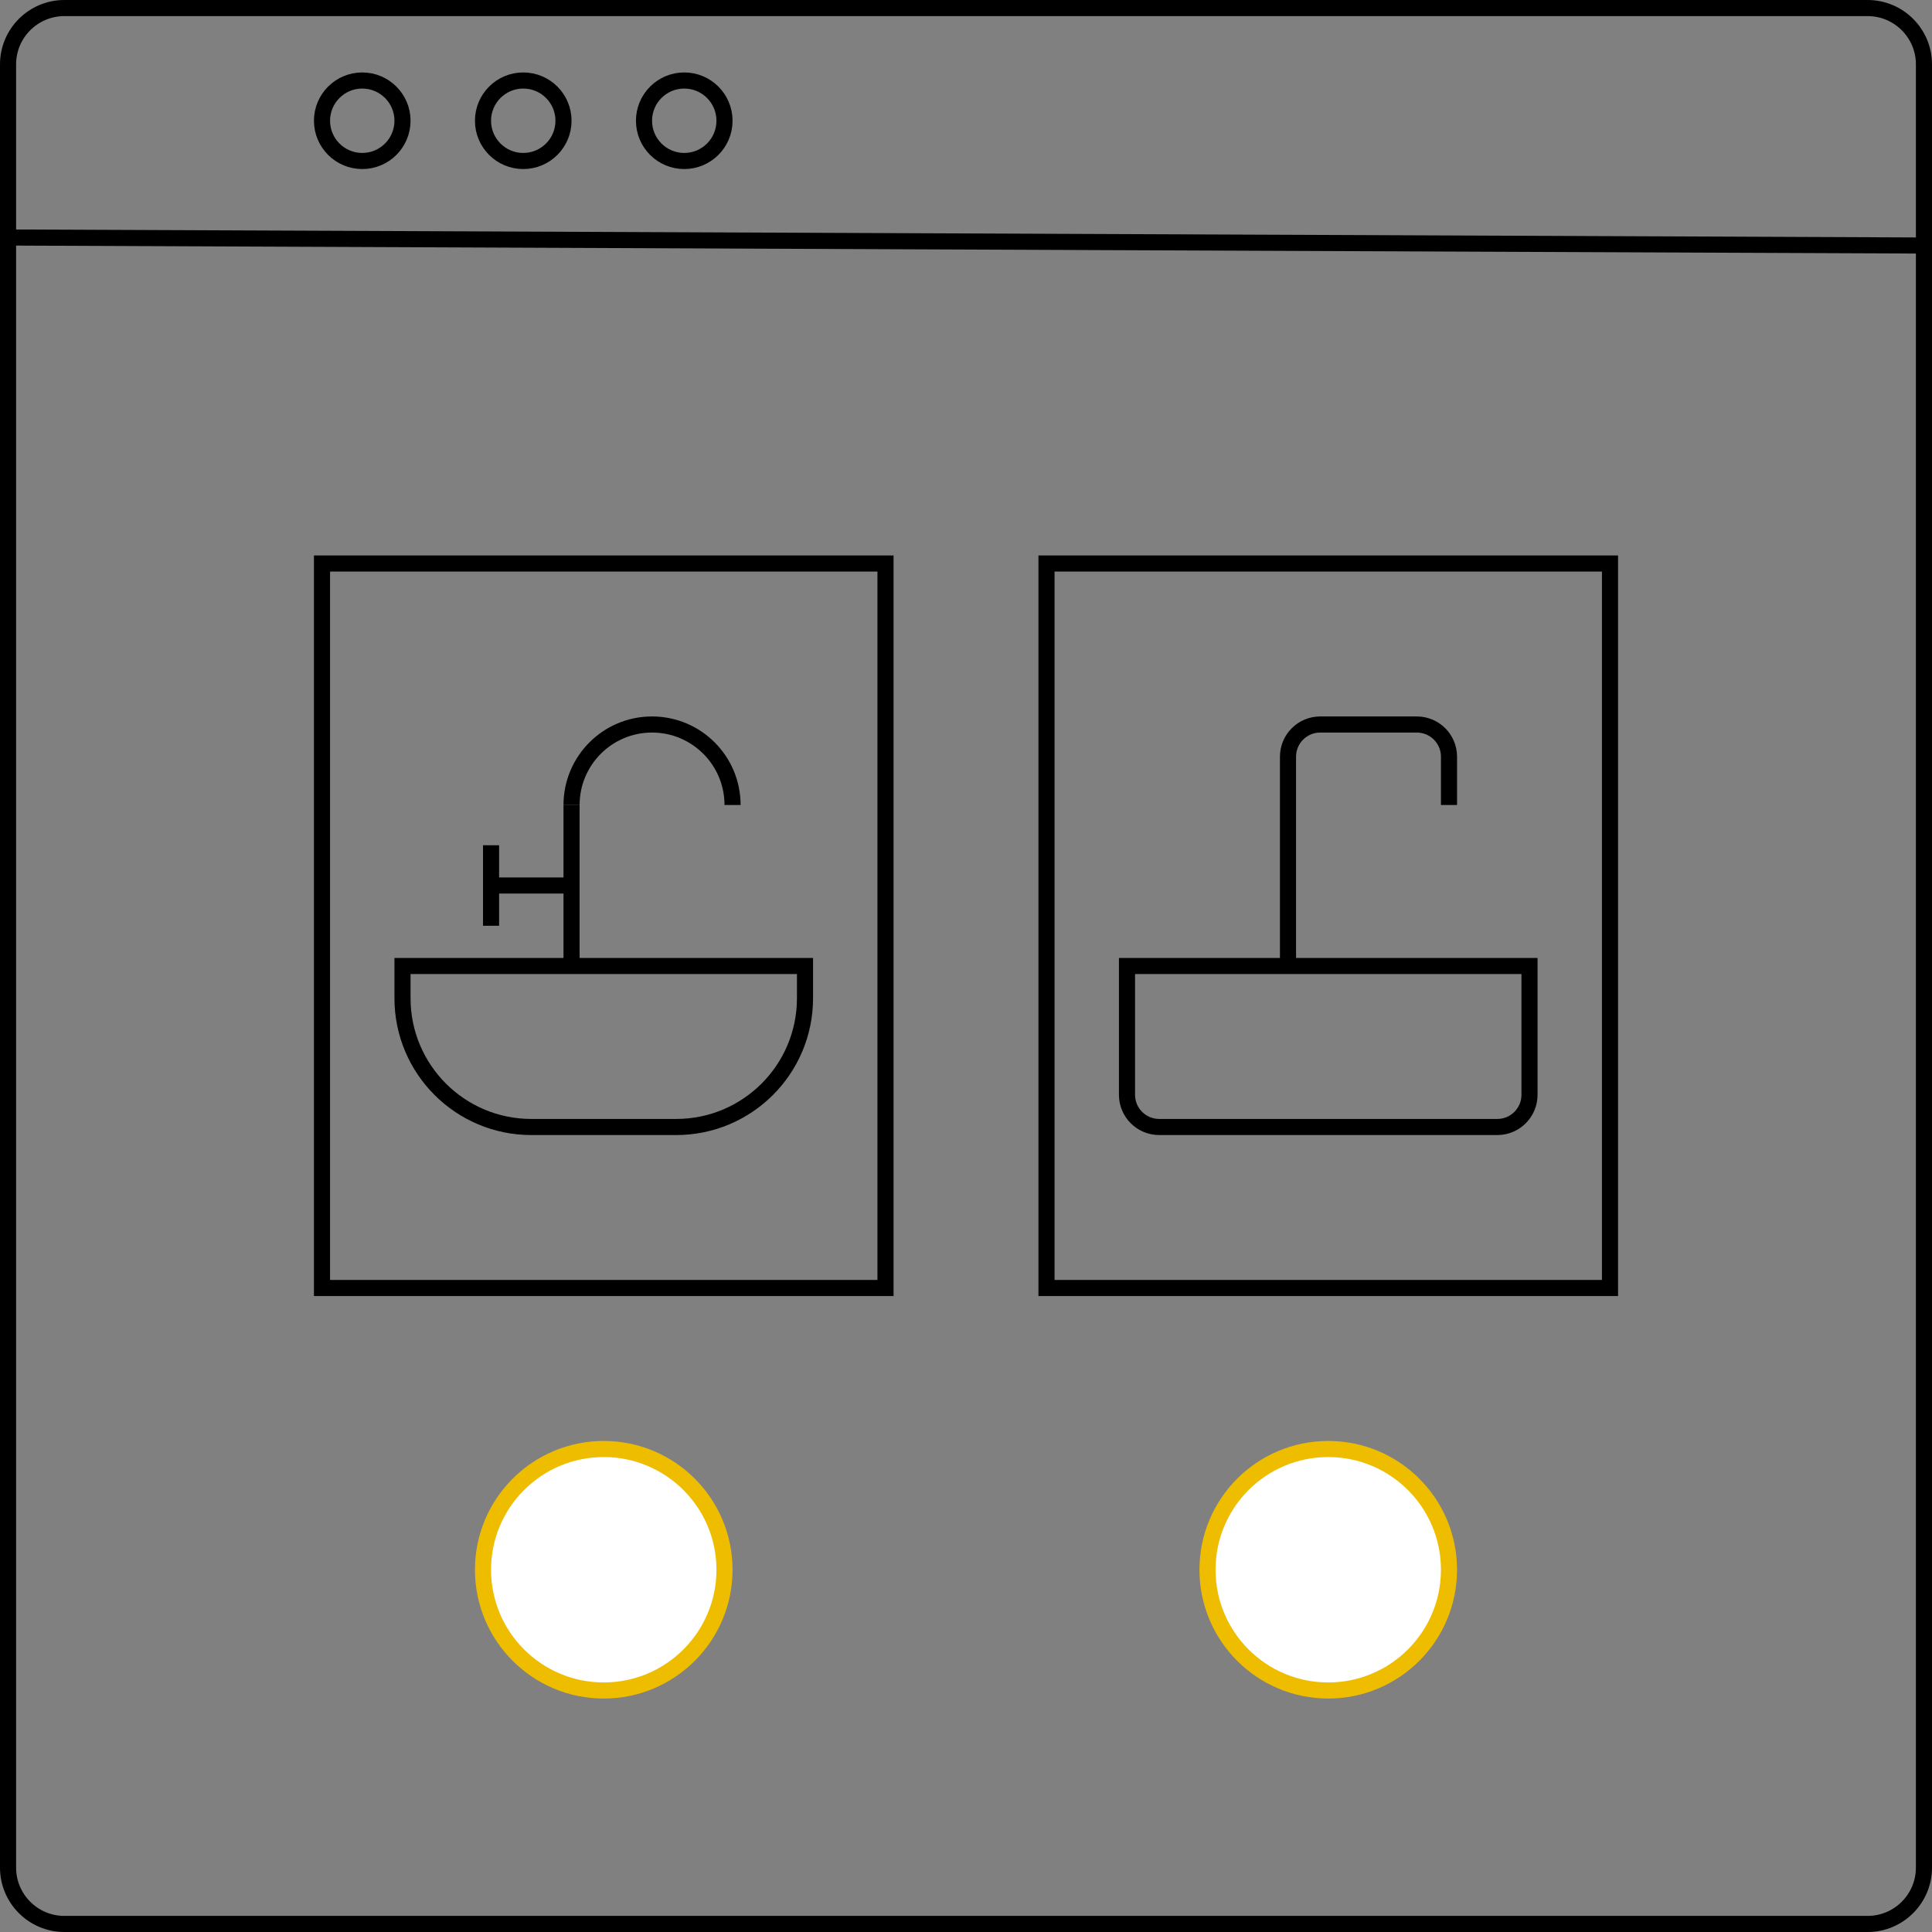 <?xml version="1.0" encoding="UTF-8"?>
<svg width="120px" height="120px" viewBox="0 0 120 120" version="1.1" xmlns="http://www.w3.org/2000/svg" xmlns:xlink="http://www.w3.org/1999/xlink">
    <rect x="0" y="0" width="120" height="120" fill="#808080" stroke="none"/>
    <!-- Generator: Sketch 61.2 (89653) - https://sketch.com -->
    <title>120px Icon/Materialkonfiguration</title>
    <desc>Created with Sketch.</desc>
    <g id="120px-Icon/Materialkonfiguration" stroke="none" stroke-width="1" fill="none" fill-rule="evenodd">
        <rect id="Rectangle" stroke="#000000" x="20" y="35" width="35" height="45"></rect>
        <rect id="Rectangle-Copy" stroke="#000000" x="65" y="35" width="35" height="45"></rect>
        <path d="M4,119.5 L116,119.5 C117.933,119.5 119.5,117.933 119.5,116 L119.5,4 C119.5,2.067 117.933,0.5 116,0.5 L4,0.5 C2.067,0.5 0.5,2.067 0.5,4 L0.5,116 C0.5,117.933 2.067,119.5 4,119.5 Z" id="Stroke-9-Copy-3" stroke="#000000"></path>
        <line x1="0" y1="14.75" x2="119.5" y2="15.25" id="Stroke-11-Copy-3" stroke="#000000"></line>
        <circle id="Oval" stroke="#000000" cx="22.5" cy="7.5" r="2.5"></circle>
        <circle id="Oval-Copy" stroke="#000000" cx="32.5" cy="7.5" r="2.5"></circle>
        <circle id="Oval-Copy-2" stroke="#000000" cx="42.5" cy="7.5" r="2.5"></circle>
        <circle id="Oval-Copy-7" stroke="#EEBD00" fill="#FFFFFF" cx="37.5" cy="97.5" r="7.5"></circle>
        <circle id="Oval-Copy-8" stroke="#EEBD00" fill="#FFFFFF" cx="82.5" cy="97.5" r="7.5"></circle>
        <path d="M25,60 L50,60 L50,62 C50,66.418 46.418,70 42,70 L33,70 C28.582,70 25,66.418 25,62 L25,60 L25,60 Z" id="Rectangle-Copy-5" stroke="#000000"></path>
        <path d="M70,60 L95,60 L95,68 C95,69.105 94.105,70 93,70 L72,70 C70.895,70 70,69.105 70,68 L70,60 L70,60 Z" id="Rectangle-Copy-5" stroke="#000000"></path>
        <path d="M45.5,50 C45.5,47.239 43.261,45 40.5,45 C37.739,45 35.5,47.239 35.5,50" id="Path" stroke="#000000"></path>
        <line x1="35.5" y1="50" x2="35.5" y2="60" id="Path-2" stroke="#000000"></line>
        <line x1="30.5" y1="55" x2="35.5" y2="55" id="Line-3" stroke="#000000" stroke-linecap="square"></line>
        <line x1="30.5" y1="57" x2="30.5" y2="53" id="Line-3-Copy" stroke="#000000" stroke-linecap="square"></line>
        <path d="M80,60 L80,47 C80,45.895 80.895,45 82,45 L88,45 C89.105,45 90,45.895 90,47 L90,50" id="Path-Copy" stroke="#000000"></path>
    </g>
</svg>